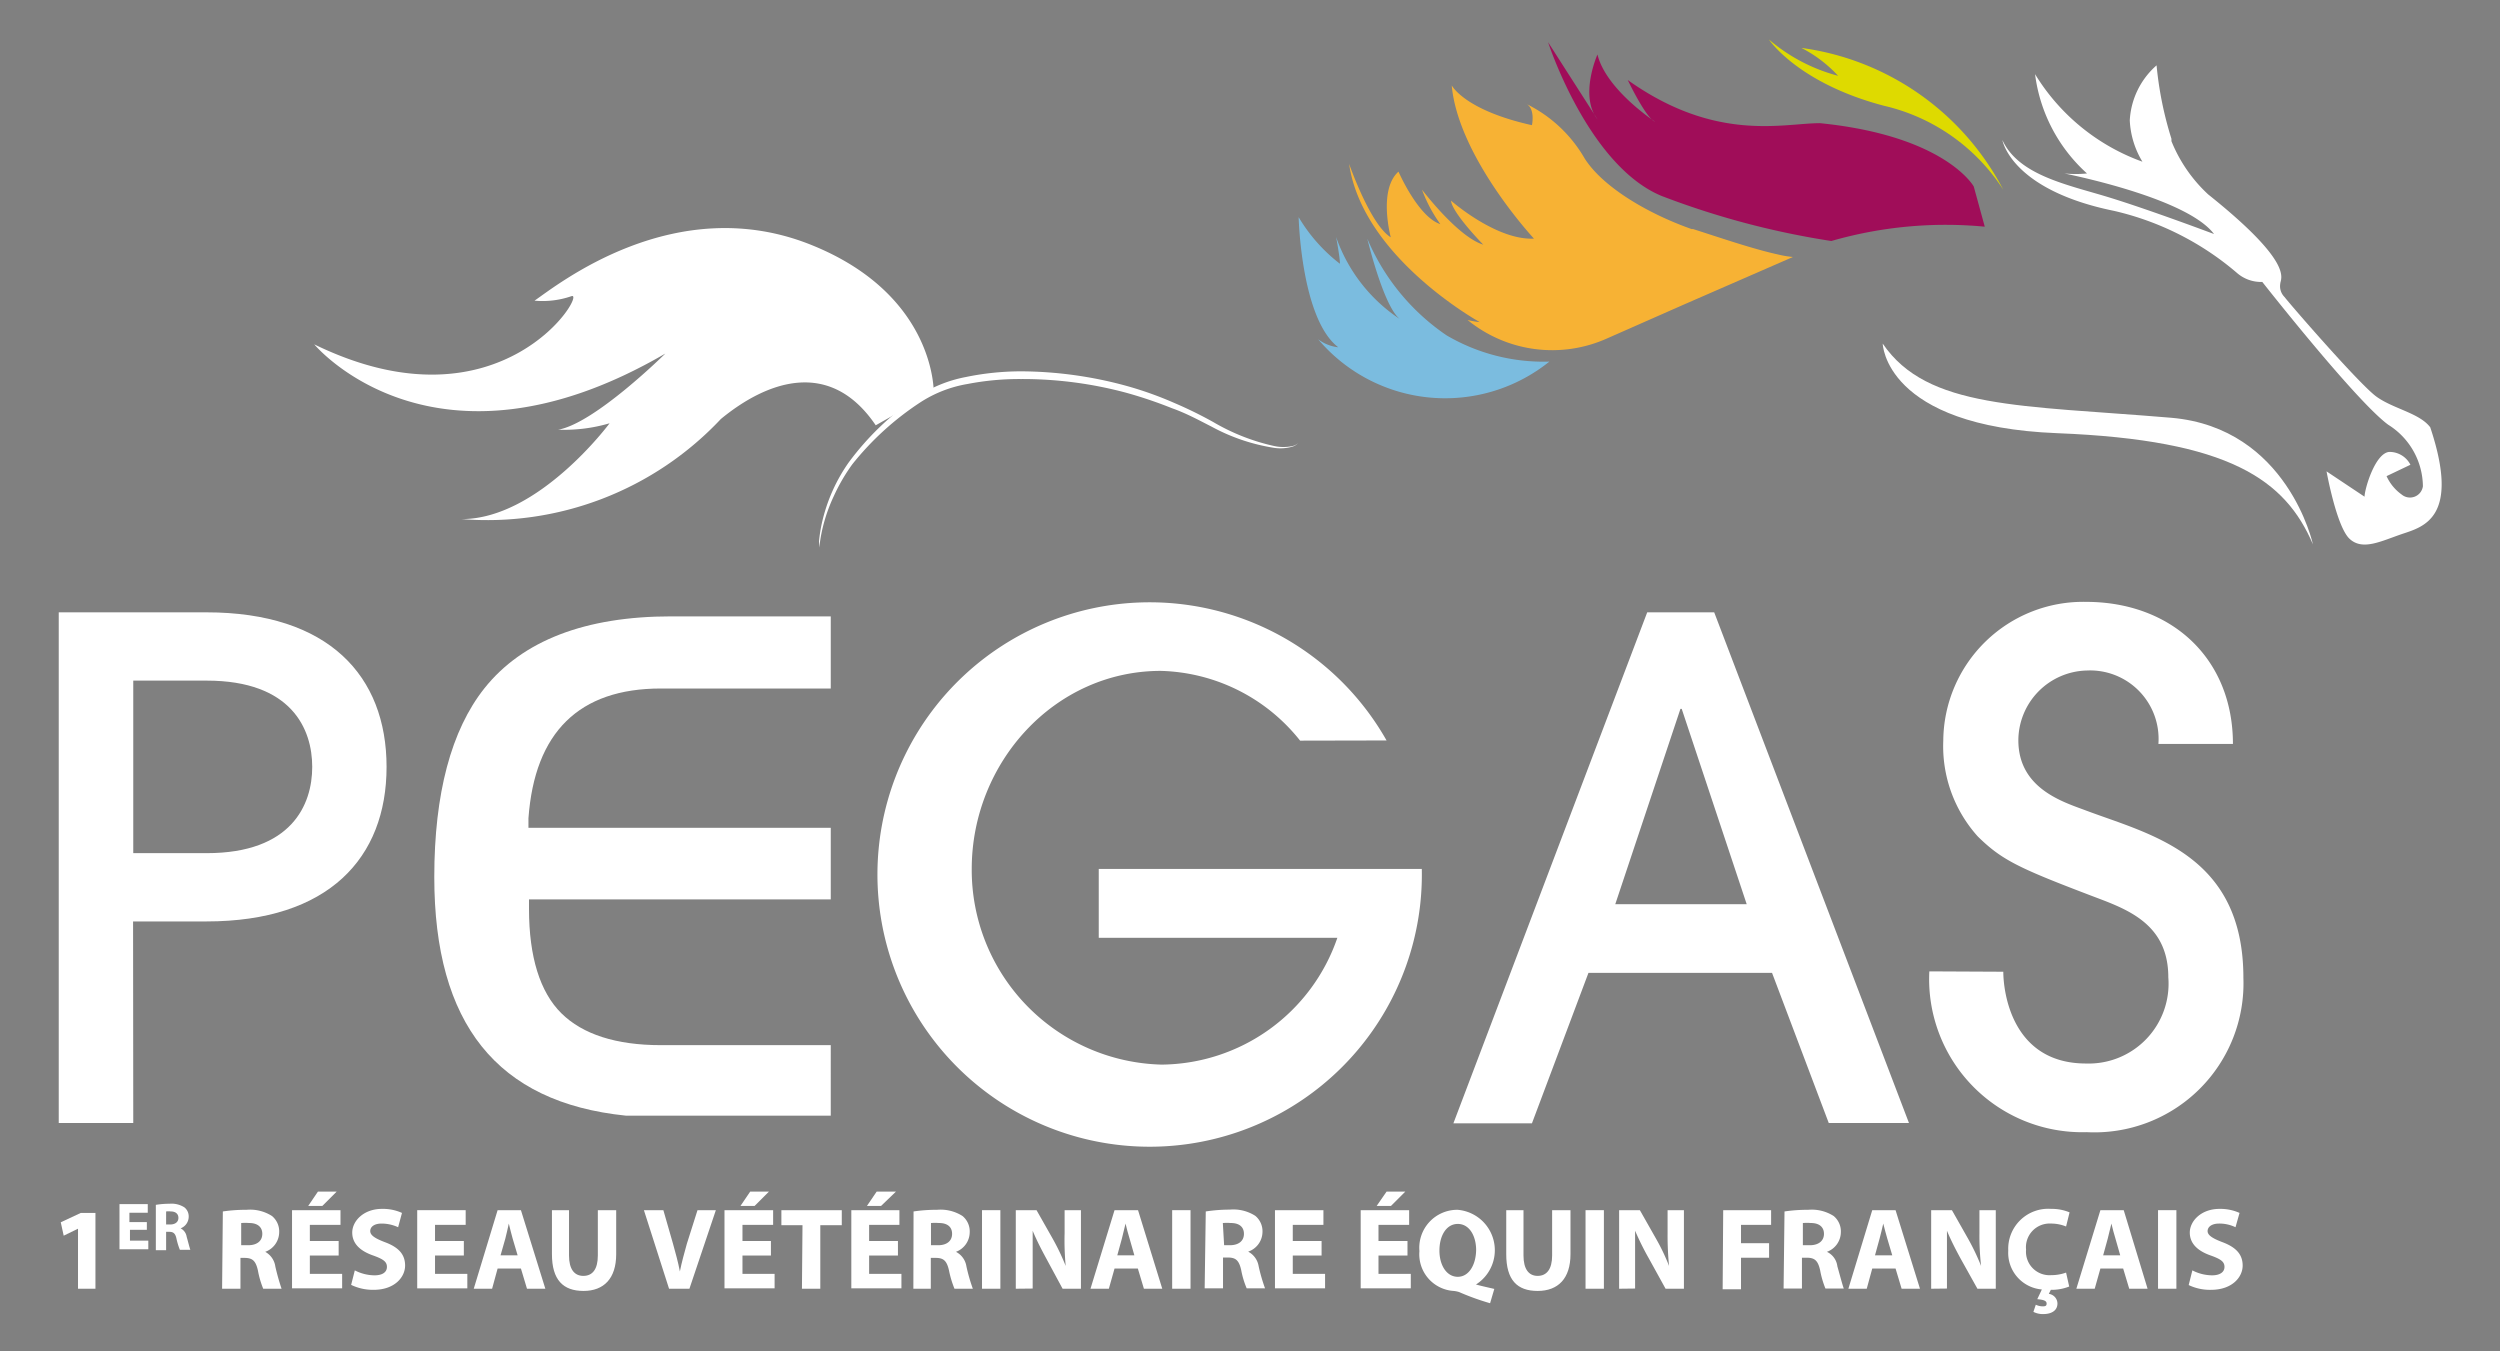 <svg id="Calque_1" data-name="Calque 1" xmlns="http://www.w3.org/2000/svg" viewBox="0 0 136.2 73.61"><rect x="0" y="0" width="136.2" height="73.61" fill="#808080" stroke="none"/><defs><style>.cls-1,.cls-3{fill:#fff;}.cls-2{fill:#a00d59;}.cls-2,.cls-3,.cls-4,.cls-5,.cls-6{fill-rule:evenodd;}.cls-4{fill:#deda00;}.cls-5{fill:#f7b234;}.cls-6{fill:#7bbcdf;}</style></defs><path class="cls-1" d="M4.25,66.94h0l-.78.38-.16-.73,1.09-.51h.8v4.13H4.25Z"/><path class="cls-1" d="M8,67H7.08v.59h1v.47H6.51V65.6H8.05v.47h-1v.51H8Z"/><path class="cls-1" d="M8.49,65.64a4.72,4.72,0,0,1,.75-.06,1.29,1.29,0,0,1,.81.2.63.63,0,0,1,.23.52.68.68,0,0,1-.44.62h0a.62.62,0,0,1,.33.46c.08.28.16.61.2.71H9.8a3.77,3.77,0,0,1-.18-.58c-.06-.31-.17-.4-.4-.4H9.05v1H8.49Zm.56,1.07h.22c.28,0,.45-.14.45-.36S9.56,66,9.31,66a1.18,1.18,0,0,0-.26,0Z"/><path class="cls-1" d="M12.14,66a8.64,8.64,0,0,1,1.29-.09,2.21,2.21,0,0,1,1.39.34,1.09,1.09,0,0,1,.39.89,1.15,1.15,0,0,1-.76,1.06v0A1.08,1.08,0,0,1,15,69a12.31,12.31,0,0,0,.34,1.21h-1a5,5,0,0,1-.29-1c-.12-.53-.3-.67-.7-.68H13.1v1.68h-1Zm1,1.84h.38c.49,0,.77-.24.77-.62s-.27-.59-.71-.59a2.89,2.89,0,0,0-.44,0Z"/><path class="cls-1" d="M18.45,68.4H16.88v1h1.76v.79H15.91V65.93h2.64v.8H16.88v.88h1.57Zm-.11-3.48-.78.78h-.77l.53-.78Z"/><path class="cls-1" d="M19.33,69.21a2.37,2.37,0,0,0,1.07.27c.45,0,.68-.18.68-.46s-.2-.42-.72-.61c-.71-.24-1.17-.64-1.17-1.26s.61-1.29,1.62-1.29a2.51,2.51,0,0,1,1.09.22l-.21.78a2.14,2.14,0,0,0-.9-.2c-.42,0-.62.19-.62.41s.24.39.79.6c.76.28,1.11.67,1.11,1.28s-.55,1.32-1.72,1.32A2.73,2.73,0,0,1,19.13,70Z"/><path class="cls-1" d="M25.27,68.4H23.7v1h1.76v.79H22.73V65.93h2.64v.8H23.7v.88h1.57Z"/><path class="cls-1" d="M27.11,69.11l-.3,1.1h-1l1.3-4.28h1.27l1.33,4.28h-1l-.33-1.1Zm1.09-.72-.27-.91c-.07-.25-.15-.57-.21-.82h0c-.06.25-.12.57-.19.82l-.26.91Z"/><path class="cls-1" d="M31,65.93V68.4c0,.73.28,1.11.78,1.11s.79-.36.79-1.11V65.93h1v2.4c0,1.32-.67,2-1.78,2s-1.72-.6-1.72-2V65.93Z"/><path class="cls-1" d="M36.45,70.21l-1.37-4.28h1.06l.52,1.81c.14.51.28,1,.38,1.53h0c.1-.51.24-1,.38-1.51L38,65.93h1l-1.44,4.28Z"/><path class="cls-1" d="M42,68.4H40.45v1H42.2v.79H39.47V65.93h2.65v.8H40.45v.88H42Zm-.11-3.48-.78.78h-.77l.53-.78Z"/><path class="cls-1" d="M43.72,66.75H42.57v-.82h3.29v.82H44.69v3.46h-1Z"/><path class="cls-1" d="M48.92,68.4H47.35v1h1.76v.79H46.38V65.93H49v.8H47.35v.88h1.57Zm-.11-3.48L48,65.7h-.77l.53-.78Z"/><path class="cls-1" d="M49.77,66a8.49,8.49,0,0,1,1.28-.09,2.21,2.21,0,0,1,1.39.34,1.09,1.09,0,0,1,.39.89,1.15,1.15,0,0,1-.75,1.06v0a1.07,1.07,0,0,1,.57.79A9.56,9.56,0,0,0,53,70.21H52a5.51,5.51,0,0,1-.3-1c-.12-.53-.3-.67-.69-.68h-.3v1.68h-.95Zm.95,1.84h.39c.48,0,.76-.24.76-.62s-.26-.59-.71-.59a2.89,2.89,0,0,0-.44,0Z"/><path class="cls-1" d="M54.5,65.93v4.28h-1V65.93Z"/><path class="cls-1" d="M55.34,70.21V65.93h1.13l.89,1.57a12.39,12.39,0,0,1,.7,1.47h0A14.58,14.58,0,0,1,58,67.18V65.93h.89v4.28h-1L57,68.56c-.25-.46-.53-1-.74-1.51h0c0,.56,0,1.16,0,1.86v1.29Z"/><path class="cls-1" d="M60.72,69.11l-.31,1.1h-1l1.31-4.28H62l1.32,4.28h-1l-.33-1.1Zm1.08-.72-.26-.91c-.08-.25-.16-.57-.22-.82h0c-.07.25-.13.57-.2.82l-.25.91Z"/><path class="cls-1" d="M64.86,65.93v4.28h-1V65.93Z"/><path class="cls-1" d="M65.69,66A8.74,8.74,0,0,1,67,65.9a2.21,2.21,0,0,1,1.39.34,1.09,1.09,0,0,1,.39.89A1.15,1.15,0,0,1,68,68.19v0a1.09,1.09,0,0,1,.57.79,9.56,9.56,0,0,0,.35,1.21h-1a4.77,4.77,0,0,1-.3-1c-.12-.53-.3-.67-.69-.68h-.3v1.68h-1Zm1,1.84H67c.49,0,.77-.24.77-.62s-.26-.59-.71-.59a2.89,2.89,0,0,0-.44,0Z"/><path class="cls-1" d="M72,68.4H70.43v1h1.76v.79H69.46V65.93H72.1v.8H70.43v.88H72Z"/><path class="cls-1" d="M76.68,68.4H75.1v1h1.76v.79H74.13V65.93h2.64v.8H75.1v.88h1.58Zm-.12-3.48-.78.78H75l.54-.78Z"/><path class="cls-1" d="M81.18,71a13.56,13.56,0,0,1-1.69-.61,1.45,1.45,0,0,0-.3-.06,2,2,0,0,1-1.86-2.17,2.07,2.07,0,0,1,2.08-2.25,2.21,2.21,0,0,1,1,4.07v0c.33.09.7.17,1,.24Zm-.76-2.89c0-.78-.37-1.43-1-1.43s-1,.65-1,1.45.39,1.43,1,1.43S80.42,68.9,80.42,68.06Z"/><path class="cls-1" d="M83,65.93V68.4c0,.73.28,1.11.77,1.11s.79-.36.79-1.11V65.93h1v2.4c0,1.32-.67,2-1.79,2s-1.71-.6-1.71-2V65.93Z"/><path class="cls-1" d="M87.38,65.93v4.28h-1V65.93Z"/><path class="cls-1" d="M88.21,70.21V65.93h1.13l.89,1.57a11,11,0,0,1,.7,1.47h0a17,17,0,0,1-.08-1.79V65.93h.89v4.28h-1l-.91-1.65a15.15,15.15,0,0,1-.75-1.51h0c0,.56,0,1.16,0,1.86v1.29Z"/><path class="cls-1" d="M93.88,65.93h2.61v.8H94.85v1h1.53v.79H94.85v1.72h-1Z"/><path class="cls-1" d="M97.22,66a8.64,8.64,0,0,1,1.29-.09,2.21,2.21,0,0,1,1.39.34,1.09,1.09,0,0,1,.39.89,1.15,1.15,0,0,1-.76,1.06v0a1,1,0,0,1,.57.79c.14.49.27,1,.35,1.21h-1a5,5,0,0,1-.29-1c-.12-.53-.3-.67-.7-.68h-.29v1.68h-1Zm1,1.84h.38c.48,0,.77-.24.77-.62s-.27-.59-.71-.59a2.77,2.77,0,0,0-.44,0Z"/><path class="cls-1" d="M102,69.11l-.3,1.1h-1L102,65.93h1.27l1.33,4.28h-1l-.33-1.1Zm1.09-.72-.27-.91c-.08-.25-.15-.57-.22-.82h0c-.06.25-.13.57-.2.82l-.25.91Z"/><path class="cls-1" d="M105.21,70.21V65.93h1.13l.89,1.57a12.39,12.39,0,0,1,.7,1.47h0a14.58,14.58,0,0,1-.09-1.79V65.93h.89v4.28h-1l-.92-1.65c-.25-.46-.53-1-.74-1.51h0c0,.56,0,1.16,0,1.86v1.29Z"/><path class="cls-1" d="M112.73,70.09a2.6,2.6,0,0,1-1,.18l-.11.22a.54.54,0,0,1,.47.52c0,.44-.4.58-.76.58a1.11,1.11,0,0,1-.55-.12l.13-.39a.87.87,0,0,0,.36.09c.12,0,.23,0,.23-.15s-.15-.21-.51-.24l.25-.53a2,2,0,0,1-1.83-2.11,2.18,2.18,0,0,1,2.34-2.28,2.49,2.49,0,0,1,1,.19l-.19.77a2.16,2.16,0,0,0-.82-.16,1.29,1.29,0,0,0-1.36,1.42,1.28,1.28,0,0,0,1.37,1.39,2.35,2.35,0,0,0,.81-.14Z"/><path class="cls-1" d="M114.43,69.11l-.31,1.1h-1l1.31-4.28h1.27L117,70.21h-1l-.33-1.1Zm1.08-.72-.26-.91c-.08-.25-.16-.57-.22-.82h0c-.07.25-.13.57-.2.82l-.25.91Z"/><path class="cls-1" d="M118.57,65.93v4.28h-1V65.93Z"/><path class="cls-1" d="M119.44,69.21a2.37,2.37,0,0,0,1.07.27c.44,0,.68-.18.68-.46s-.2-.42-.72-.61c-.71-.24-1.17-.64-1.17-1.26s.61-1.29,1.62-1.29a2.55,2.55,0,0,1,1.09.22l-.22.78a2,2,0,0,0-.89-.2c-.42,0-.63.19-.63.41s.25.39.8.6c.75.28,1.11.67,1.11,1.28s-.55,1.32-1.73,1.32a2.69,2.69,0,0,1-1.21-.26Z"/><path class="cls-1" d="M36,37.51h9.26V33.58h-8.7c-4.67,0-8.1,1.32-10.17,3.92-1.81,2.28-2.73,5.74-2.73,10.28,0,8,3.42,12.28,10.43,13h.12c.51,0,1,0,1.56,0h9.49V56.94H36c-2.43,0-4.26-.59-5.42-1.74s-1.76-3.07-1.76-5.68V49H45.26V45.1H28.79l0-.52C29.13,39.89,31.55,37.51,36,37.51Z"/><path class="cls-1" d="M7.26,61.18H3.2V33.36h8.05c6.65,0,9.81,3.46,9.81,8.42S17.9,50.2,11.25,50.2h-4Zm0-14.7h4c4.63,0,5.75-2.64,5.75-4.7s-1.12-4.7-5.75-4.7h-4Z"/><path class="cls-1" d="M70.83,40.35a10,10,0,0,0-7.59-3.8c-5.79,0-10.3,5-10.3,10.79A10.61,10.61,0,0,0,63.28,58a10.22,10.22,0,0,0,9.58-6.91h-13V47.34h17.6a14.83,14.83,0,1,1-1.92-7Z"/><path class="cls-1" d="M99.63,61.18,96.54,53h-10l-3.08,8.2H79.18L89.74,33.36h3.65L104,61.18ZM95.16,49.26,91.62,38.62h-.07L88,49.26Z"/><path class="cls-1" d="M109.14,52.94c0,1,.41,5,4.51,5a4.35,4.35,0,0,0,4.48-4.69c0-3.13-2.56-3.81-4.48-4.56-3.72-1.42-4.63-1.87-5.9-3.12a7.35,7.35,0,0,1-1.88-5.22,7.62,7.62,0,0,1,7.78-7.56c4.62,0,8,3.05,8,7.74h-4.06a3.73,3.73,0,0,0-3.91-4,3.82,3.82,0,0,0-3.72,3.8c0,2.67,2.51,3.38,3.72,3.84,3.5,1.31,8.54,2.4,8.54,9.1a8.12,8.12,0,0,1-8.54,8.41,8.34,8.34,0,0,1-8.57-8.76Z"/><path class="cls-2" d="M84.34,2.3S86.51,9,90.51,10.67a44.73,44.73,0,0,0,9.26,2.46,22.48,22.48,0,0,1,8.36-.78l-.6-2.19S106,7.4,99.15,6.71c-2,0-5.67,1.07-10.47-2.35,0,0,1,2.1,1.49,2.27,0,0-2.67-1.74-3.14-3.66,0,0-1,2.24,0,3.53Z"/><path class="cls-1" d="M112.33,9.42l-.16,0Z"/><path class="cls-1" d="M132.4,23.28c-.59-.78-2-1-2.93-1.67s-4.81-5.15-5-5.42a.83.83,0,0,1-.24-.74c0-.27.83-1.06-3.93-4.86a8.06,8.06,0,0,1-2-2.9c0-.05,0-.09,0-.13a19.39,19.39,0,0,1-.81-4,4.29,4.29,0,0,0-1.46,3,4.75,4.75,0,0,0,.69,2.25,11.37,11.37,0,0,1-5.85-4.77,8.76,8.76,0,0,0,2.83,5.41,6.22,6.22,0,0,1-1.23,0c1,.21,6.75,1.44,8.15,3.3,0,0-3.48-1.31-5.73-2s-4.91-1.19-5.8-3.12c0,0,.45,2.71,6.09,3.86a15.71,15.71,0,0,1,6.69,3.38,2,2,0,0,0,1.38.49s5.09,6.48,6.86,7.78a4,4,0,0,1,1.89,3.35.71.71,0,0,1-1.16.45,2.49,2.49,0,0,1-.82-1l1.3-.62a1.28,1.28,0,0,0-1.15-.7c-.77.06-1.34,2-1.35,2.44l-2.07-1.38s.54,3,1.25,3.67,1.72.13,2.87-.26S134.05,28.22,132.4,23.28Z"/><path class="cls-3" d="M102.57,18.72s.1,4.51,9.51,4.88,12.43,2.55,13.93,6.06c0,0-1.37-6.35-7.72-6.9C110.08,22.07,105,22.29,102.57,18.72Z"/><path class="cls-4" d="M96.37,2.15s1.56,2.37,6.26,3.61a10.56,10.56,0,0,1,6.51,4.58,14.61,14.61,0,0,0-11-7.73,7.15,7.15,0,0,1,2,1.52A9.5,9.5,0,0,1,96.37,2.15Z"/><path class="cls-5" d="M96.85,13.86c-1.35-.29-3.41-1-4.61-1.38l-.08,0c-2.33-.82-4.82-2.26-5.83-3.85a7.44,7.44,0,0,0-3.24-3c.58.22.37,1.19.37,1.19C79.77,6,79.09,4.65,79.09,4.65,79.44,8.56,83.57,13,83.57,13c-2.06.1-4.52-2.07-4.52-2.07.06.65,1.66,2.3,1.76,2.4-1.4-.43-3.34-3-3.34-3a7.76,7.76,0,0,0,1,1.88c-1.21-.39-2.28-2.86-2.28-2.86-1.12,1-.42,3.58-.42,3.58-1.09-.67-2.2-3.81-2.27-4,.74,5.11,7.12,8.62,7.12,8.62a4.42,4.42,0,0,1-.67-.12,7.29,7.29,0,0,0,7.62,1l4.24-1.87L97.68,14A5.32,5.32,0,0,1,96.85,13.86Z"/><path class="cls-6" d="M84.41,19.7a10.43,10.43,0,0,1-5.6-1.43A12,12,0,0,1,74.49,13s.88,3.68,1.77,4.38a8.84,8.84,0,0,1-3.47-4.47S73,14,73,14.37a9,9,0,0,1-2.25-2.54s.13,5.55,2.16,7.09a2.2,2.2,0,0,1-1.1-.44A9.06,9.06,0,0,0,84.41,19.7Z"/><path class="cls-1" d="M47.71,23.17c-2.52-3.72-6-2.35-8.44-.34a17.46,17.46,0,0,1-14.12,5.45c4.2,0,8.06-5.22,8.06-5.22a8.77,8.77,0,0,1-2.8.35c2-.35,5.84-4.15,5.84-4.15-12.61,7.35-19.13-.5-19.13-.5,10.25,5,14.93-3,14-2.62a4.8,4.8,0,0,1-2,.24c1.17-.79,7.67-6.08,15.17-3,6.7,2.74,6.58,8,6.58,8Z"/><path class="cls-1" d="M70.72,24.14a.66.66,0,0,1-.3.19,2.33,2.33,0,0,1-1,.07A10.51,10.51,0,0,1,66,23.24c-.67-.34-1.36-.72-2.15-1a24,24,0,0,0-2.52-.85,21.8,21.8,0,0,0-5.71-.74,14.8,14.8,0,0,0-2.91.27,6.78,6.78,0,0,0-2.57,1,15.76,15.76,0,0,0-3.71,3.38,10,10,0,0,0-1,1.72,9,9,0,0,0-.54,1.46,8.52,8.52,0,0,0-.21,1l-.06.35s0-.12,0-.35a8.56,8.56,0,0,1,.16-1,9.25,9.25,0,0,1,1.46-3.29,15.24,15.24,0,0,1,3.68-3.54,7.22,7.22,0,0,1,2.7-1.11,14.92,14.92,0,0,1,3-.31,22,22,0,0,1,5.81.81,19.39,19.39,0,0,1,2.54.91A22.52,22.52,0,0,1,66.11,23a11.39,11.39,0,0,0,3.31,1.3,2.37,2.37,0,0,0,1,0A.65.65,0,0,0,70.72,24.14Z"/></svg>